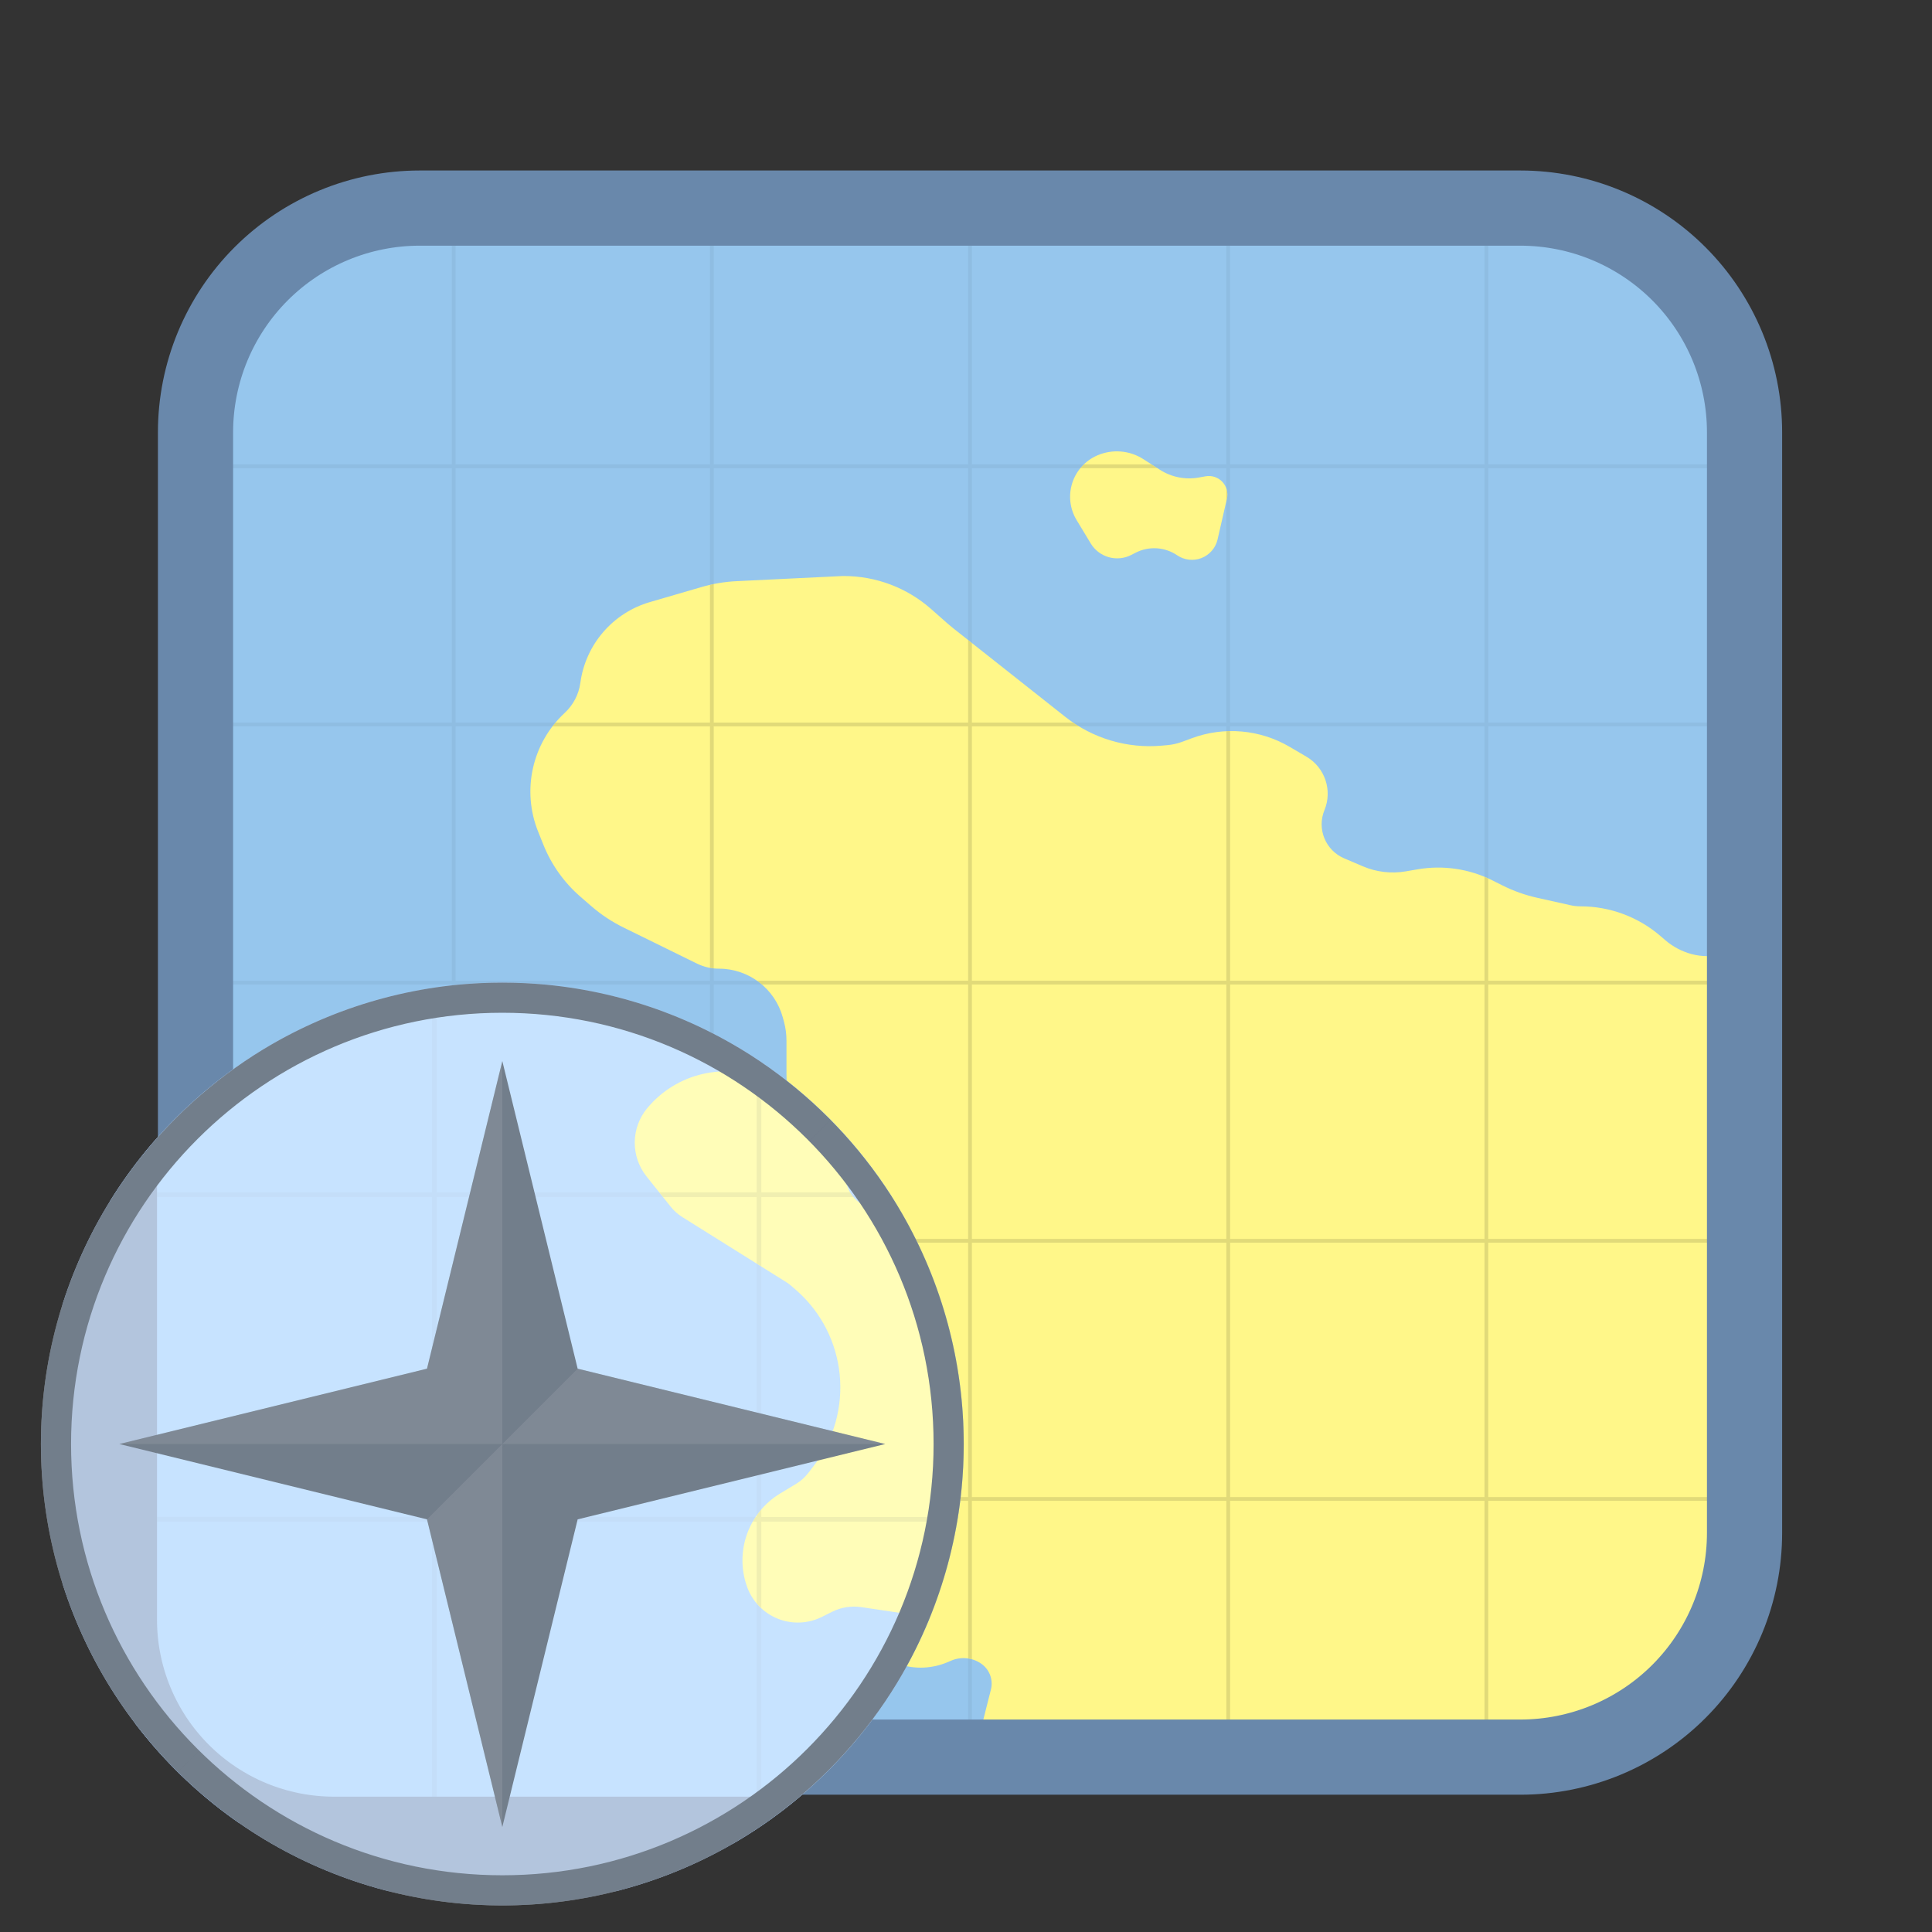 <?xml version="1.0" encoding="UTF-8" standalone="no"?><!DOCTYPE svg PUBLIC "-//W3C//DTD SVG 1.1//EN" "http://www.w3.org/Graphics/SVG/1.1/DTD/svg11.dtd"><svg width="100%" height="100%" viewBox="0 0 267 267" version="1.1" xmlns="http://www.w3.org/2000/svg" xmlns:xlink="http://www.w3.org/1999/xlink" xml:space="preserve" xmlns:serif="http://www.serif.com/" style="fill-rule:evenodd;clip-rule:evenodd;stroke-linecap:round;stroke-linejoin:round;stroke-miterlimit:1.5;"><rect x="0" y="0" width="267" height="267" fill="#333333" stroke="none"/><rect id="Artboard2" x="0.724" y="1.592" width="266.667" height="266.667" style="fill:none;"/><path d="M241.094,59.748c0,-8.219 -3.264,-16.102 -9.076,-21.913c-5.812,-5.812 -13.694,-9.077 -21.913,-9.077l-152.096,0c-8.219,0 -16.101,3.265 -21.913,9.077c-5.811,5.811 -9.076,13.694 -9.076,21.913l-0,152.095c-0,8.219 3.265,16.101 9.076,21.913c5.812,5.812 13.694,9.077 21.913,9.077l152.096,-0c8.219,-0 16.101,-3.265 21.913,-9.077c5.812,-5.812 9.076,-13.694 9.076,-21.913l0,-152.095Z" style="fill:#96c6ed;"/><clipPath id="_clip1"><path d="M241.094,59.748c0,-8.219 -3.264,-16.102 -9.076,-21.913c-5.812,-5.812 -13.694,-9.077 -21.913,-9.077l-152.096,0c-8.219,0 -16.101,3.265 -21.913,9.077c-5.811,5.811 -9.076,13.694 -9.076,21.913l-0,152.095c-0,8.219 3.265,16.101 9.076,21.913c5.812,5.812 13.694,9.077 21.913,9.077l152.096,-0c8.219,-0 16.101,-3.265 21.913,-9.077c5.812,-5.812 9.076,-13.694 9.076,-21.913l0,-152.095Z"/></clipPath><g clip-path="url(#_clip1)"><g id="grid" opacity="0.05"><g><path d="M62.699,28.758l-0,214.075" style="fill:none;stroke:#000;stroke-width:0.52px;"/><path d="M98.378,28.758l-0,214.075" style="fill:none;stroke:#000;stroke-width:0.52px;"/><path d="M27.02,28.758l-0,214.075" style="fill:none;stroke:#000;stroke-width:0.52px;"/><path d="M241.094,28.758l0,214.075" style="fill:none;stroke:#000;stroke-width:0.52px;"/><path d="M205.415,28.758l0,214.075" style="fill:none;stroke:#000;stroke-width:0.52px;"/><path d="M169.736,28.758l0,214.075" style="fill:none;stroke:#000;stroke-width:0.52px;"/><path d="M134.057,28.758l0,214.075" style="fill:none;stroke:#000;stroke-width:0.52px;"/></g><g><path d="M241.094,64.437l-214.074,0" style="fill:none;stroke:#000;stroke-width:0.52px;"/><path d="M241.094,100.116l-214.074,0" style="fill:none;stroke:#000;stroke-width:0.52px;"/><path d="M241.094,28.758l-214.074,0" style="fill:none;stroke:#000;stroke-width:0.52px;"/><path d="M241.094,242.833l-214.074,-0" style="fill:none;stroke:#000;stroke-width:0.52px;"/><path d="M241.094,207.154l-214.074,-0" style="fill:none;stroke:#000;stroke-width:0.52px;"/><path d="M241.094,171.475l-214.074,-0" style="fill:none;stroke:#000;stroke-width:0.52px;"/><path d="M241.094,135.795l-214.074,0" style="fill:none;stroke:#000;stroke-width:0.52px;"/></g></g><path id="path3032" d="M158.016,63.456c-1.895,-1.218 -4.27,-1.417 -6.34,-0.532c-0.003,0.001 -0.006,0.002 -0.009,0.004c-1.657,0.708 -2.927,2.099 -3.479,3.815c-0.553,1.716 -0.335,3.587 0.597,5.129c0.672,1.112 1.351,2.234 1.954,3.232c1.16,1.92 3.61,2.613 5.605,1.586c0.195,-0.1 0.39,-0.201 0.583,-0.3c1.836,-0.946 4.042,-0.813 5.751,0.347c0.003,0.002 0.005,0.004 0.008,0.005c0.992,0.674 2.253,0.814 3.369,0.375c1.116,-0.438 1.944,-1.399 2.212,-2.568c0.426,-1.857 0.898,-3.914 1.292,-5.63c0.193,-0.839 -0.049,-1.718 -0.643,-2.341c-0.594,-0.623 -1.461,-0.906 -2.308,-0.754c-0.313,0.056 -0.627,0.113 -0.932,0.168c-1.865,0.335 -3.788,-0.048 -5.382,-1.072c-0.725,-0.466 -1.524,-0.98 -2.278,-1.464Zm-41.402,16.149c-0.091,-0 -0.182,0.002 -0.273,0.006c-1.21,0.059 -10.14,0.492 -14.555,0.706c-1.633,0.079 -3.25,0.35 -4.819,0.807c-1.847,0.538 -4.533,1.321 -7.155,2.085c-5.102,1.486 -8.859,5.827 -9.598,11.09c-0.005,0.033 -0.009,0.066 -0.014,0.099c-0.222,1.577 -0.981,3.031 -2.149,4.114c-0.001,0.001 -0.002,0.001 -0.002,0.002c-4.508,4.18 -5.972,10.705 -3.683,16.41c0.253,0.631 0.5,1.245 0.733,1.826c1.107,2.758 2.855,5.213 5.1,7.161c0.516,0.448 1.035,0.898 1.51,1.31c1.356,1.177 2.859,2.173 4.47,2.964c2.927,1.438 7.75,3.806 10.141,4.981c0.946,0.464 1.985,0.705 3.038,0.705c0.002,0 0.003,0 0.004,0c4.133,0 7.751,2.772 8.827,6.762c0.056,0.209 0.109,0.407 0.159,0.589c0.226,0.84 0.341,1.706 0.341,2.575c-0,1.136 -0,2.866 -0,4.607c-0,3.886 1.636,7.593 4.509,10.211c0,-0 0,0 0.001,0.001c2.54,2.315 3.855,5.682 3.556,9.106c-0.002,0.018 -0.003,0.037 -0.005,0.055c-0.169,1.94 -1.347,3.648 -3.1,4.495c-0.228,0.11 -0.46,0.222 -0.692,0.334c-0.897,0.434 -1.937,0.467 -2.86,0.09c-0.923,-0.377 -1.642,-1.128 -1.979,-2.066c-0.554,-1.541 -1.202,-3.344 -1.778,-4.946c-0.988,-2.749 -3.051,-4.979 -5.714,-6.179c-0.061,-0.028 -0.123,-0.055 -0.184,-0.083c-5.261,-2.37 -11.456,-0.938 -15.142,3.5c-0.002,0.002 -0.004,0.004 -0.006,0.006c-1.336,1.609 -1.359,3.934 -0.054,5.568c1.16,1.453 2.496,3.125 3.286,4.115c0.457,0.572 1.007,1.063 1.628,1.451c2.531,1.585 9.429,5.903 11.119,6.961c0.251,0.158 0.49,0.334 0.715,0.528c0.167,0.145 0.391,0.338 0.661,0.571c5.57,4.815 6.404,13.145 1.897,18.968c-0.208,0.269 -0.398,0.514 -0.564,0.729c-0.502,0.648 -1.121,1.198 -1.823,1.621c-0.404,0.243 -0.898,0.54 -1.438,0.865c-3.511,2.113 -5.041,6.412 -3.655,10.268c0.002,0.003 0.003,0.006 0.004,0.009c0.573,1.594 1.801,2.867 3.373,3.496c1.573,0.63 3.339,0.557 4.854,-0.202c0.202,-0.1 0.397,-0.198 0.585,-0.292c1.337,-0.669 2.848,-0.91 4.326,-0.69c1.827,0.272 4.41,0.656 6.407,0.953c0.765,0.114 1.446,0.548 1.872,1.194c0.425,0.645 0.556,1.442 0.359,2.19c-0.09,0.344 -0.181,0.689 -0.267,1.016c-0.339,1.287 -0.126,2.656 0.586,3.78c0.001,0.001 0.002,0.003 0.003,0.004c2.506,3.951 7.504,5.504 11.808,3.671c0.166,-0.071 0.328,-0.14 0.485,-0.207c1.349,-0.575 2.897,-0.424 4.11,0.4c-0,-0 -0,-0 -0,-0c1.17,0.794 1.717,2.236 1.37,3.606c-0.499,1.973 -1.197,4.729 -1.564,6.181c-0.162,0.639 -0.118,1.314 0.126,1.927c0,0.001 0.001,0.002 0.001,0.003c0.227,0.57 0.778,0.943 1.39,0.943c7.529,0 55.178,0 83.366,0c11.506,0 20.833,-9.327 20.833,-20.833c0,-29.664 0,-81.283 0,-88.33c0,-0.477 -0.315,-0.897 -0.773,-1.029c-0.001,-0 -0.002,-0.001 -0.003,-0.001c-0.527,-0.152 -1.073,-0.229 -1.622,-0.229c-0.78,-0 -1.954,-0 -2.808,-0c-0.716,-0 -1.429,-0.095 -2.121,-0.282c-0,-0 -0.001,-0 -0.002,-0c-1.337,-0.362 -2.576,-1.018 -3.626,-1.921c-0.217,-0.186 -0.447,-0.384 -0.686,-0.589c-3.069,-2.636 -6.98,-4.086 -11.025,-4.086c-0,0 -0.001,0 -0.001,0c-0.464,0 -0.927,-0.051 -1.38,-0.152c-1.021,-0.228 -2.999,-0.669 -4.61,-1.029c-1.658,-0.37 -3.265,-0.942 -4.785,-1.702c-0.442,-0.222 -0.922,-0.462 -1.411,-0.707c-3.189,-1.596 -6.805,-2.13 -10.319,-1.526c-0.561,0.096 -1.117,0.192 -1.639,0.281c-1.999,0.344 -4.056,0.104 -5.922,-0.691c-0.81,-0.345 -1.713,-0.73 -2.6,-1.108c-2.578,-1.098 -3.793,-4.066 -2.725,-6.657c0.001,-0.002 0.002,-0.004 0.002,-0.006c1.127,-2.734 0.069,-5.88 -2.48,-7.378c-0.75,-0.44 -1.541,-0.904 -2.329,-1.367c-4.101,-2.409 -9.067,-2.845 -13.525,-1.19c-0.5,0.186 -0.952,0.354 -1.321,0.491c-0.66,0.245 -1.349,0.401 -2.051,0.464c-0.23,0.021 -0.491,0.044 -0.774,0.069c-4.791,0.429 -9.563,-0.995 -13.336,-3.978c-5.624,-4.446 -13.532,-10.699 -15.475,-12.235c-0.296,-0.234 -0.586,-0.476 -0.869,-0.726c-0.468,-0.414 -1.277,-1.129 -2.193,-1.937c-3.332,-2.942 -7.624,-4.566 -12.069,-4.566c-0.001,-0 -0.001,-0 -0.002,-0Z" style="fill:#fff789;"/><clipPath id="_clip2"><path d="M158.016,63.456c-1.895,-1.218 -4.27,-1.417 -6.34,-0.532c-0.003,0.001 -0.006,0.002 -0.009,0.004c-1.657,0.708 -2.927,2.099 -3.479,3.815c-0.553,1.716 -0.335,3.587 0.597,5.129c0.672,1.112 1.351,2.234 1.954,3.232c1.16,1.92 3.61,2.613 5.605,1.586c0.195,-0.1 0.39,-0.201 0.583,-0.3c1.836,-0.946 4.042,-0.813 5.751,0.347c0.003,0.002 0.005,0.004 0.008,0.005c0.992,0.674 2.253,0.814 3.369,0.375c1.116,-0.438 1.944,-1.399 2.212,-2.568c0.426,-1.857 0.898,-3.914 1.292,-5.63c0.193,-0.839 -0.049,-1.718 -0.643,-2.341c-0.594,-0.623 -1.461,-0.906 -2.308,-0.754c-0.313,0.056 -0.627,0.113 -0.932,0.168c-1.865,0.335 -3.788,-0.048 -5.382,-1.072c-0.725,-0.466 -1.524,-0.98 -2.278,-1.464Zm-41.402,16.149c-0.091,-0 -0.182,0.002 -0.273,0.006c-1.21,0.059 -10.14,0.492 -14.555,0.706c-1.633,0.079 -3.25,0.35 -4.819,0.807c-1.847,0.538 -4.533,1.321 -7.155,2.085c-5.102,1.486 -8.859,5.827 -9.598,11.09c-0.005,0.033 -0.009,0.066 -0.014,0.099c-0.222,1.577 -0.981,3.031 -2.149,4.114c-0.001,0.001 -0.002,0.001 -0.002,0.002c-4.508,4.18 -5.972,10.705 -3.683,16.41c0.253,0.631 0.5,1.245 0.733,1.826c1.107,2.758 2.855,5.213 5.1,7.161c0.516,0.448 1.035,0.898 1.51,1.31c1.356,1.177 2.859,2.173 4.47,2.964c2.927,1.438 7.75,3.806 10.141,4.981c0.946,0.464 1.985,0.705 3.038,0.705c0.002,0 0.003,0 0.004,0c4.133,0 7.751,2.772 8.827,6.762c0.056,0.209 0.109,0.407 0.159,0.589c0.226,0.84 0.341,1.706 0.341,2.575c-0,1.136 -0,2.866 -0,4.607c-0,3.886 1.636,7.593 4.509,10.211c0,-0 0,0 0.001,0.001c2.54,2.315 3.855,5.682 3.556,9.106c-0.002,0.018 -0.003,0.037 -0.005,0.055c-0.169,1.94 -1.347,3.648 -3.1,4.495c-0.228,0.11 -0.46,0.222 -0.692,0.334c-0.897,0.434 -1.937,0.467 -2.86,0.09c-0.923,-0.377 -1.642,-1.128 -1.979,-2.066c-0.554,-1.541 -1.202,-3.344 -1.778,-4.946c-0.988,-2.749 -3.051,-4.979 -5.714,-6.179c-0.061,-0.028 -0.123,-0.055 -0.184,-0.083c-5.261,-2.37 -11.456,-0.938 -15.142,3.5c-0.002,0.002 -0.004,0.004 -0.006,0.006c-1.336,1.609 -1.359,3.934 -0.054,5.568c1.16,1.453 2.496,3.125 3.286,4.115c0.457,0.572 1.007,1.063 1.628,1.451c2.531,1.585 9.429,5.903 11.119,6.961c0.251,0.158 0.49,0.334 0.715,0.528c0.167,0.145 0.391,0.338 0.661,0.571c5.57,4.815 6.404,13.145 1.897,18.968c-0.208,0.269 -0.398,0.514 -0.564,0.729c-0.502,0.648 -1.121,1.198 -1.823,1.621c-0.404,0.243 -0.898,0.54 -1.438,0.865c-3.511,2.113 -5.041,6.412 -3.655,10.268c0.002,0.003 0.003,0.006 0.004,0.009c0.573,1.594 1.801,2.867 3.373,3.496c1.573,0.63 3.339,0.557 4.854,-0.202c0.202,-0.1 0.397,-0.198 0.585,-0.292c1.337,-0.669 2.848,-0.91 4.326,-0.69c1.827,0.272 4.41,0.656 6.407,0.953c0.765,0.114 1.446,0.548 1.872,1.194c0.425,0.645 0.556,1.442 0.359,2.19c-0.09,0.344 -0.181,0.689 -0.267,1.016c-0.339,1.287 -0.126,2.656 0.586,3.78c0.001,0.001 0.002,0.003 0.003,0.004c2.506,3.951 7.504,5.504 11.808,3.671c0.166,-0.071 0.328,-0.14 0.485,-0.207c1.349,-0.575 2.897,-0.424 4.11,0.4c-0,-0 -0,-0 -0,-0c1.17,0.794 1.717,2.236 1.37,3.606c-0.499,1.973 -1.197,4.729 -1.564,6.181c-0.162,0.639 -0.118,1.314 0.126,1.927c0,0.001 0.001,0.002 0.001,0.003c0.227,0.57 0.778,0.943 1.39,0.943c7.529,0 55.178,0 83.366,0c11.506,0 20.833,-9.327 20.833,-20.833c0,-29.664 0,-81.283 0,-88.33c0,-0.477 -0.315,-0.897 -0.773,-1.029c-0.001,-0 -0.002,-0.001 -0.003,-0.001c-0.527,-0.152 -1.073,-0.229 -1.622,-0.229c-0.78,-0 -1.954,-0 -2.808,-0c-0.716,-0 -1.429,-0.095 -2.121,-0.282c-0,-0 -0.001,-0 -0.002,-0c-1.337,-0.362 -2.576,-1.018 -3.626,-1.921c-0.217,-0.186 -0.447,-0.384 -0.686,-0.589c-3.069,-2.636 -6.98,-4.086 -11.025,-4.086c-0,0 -0.001,0 -0.001,0c-0.464,0 -0.927,-0.051 -1.38,-0.152c-1.021,-0.228 -2.999,-0.669 -4.61,-1.029c-1.658,-0.37 -3.265,-0.942 -4.785,-1.702c-0.442,-0.222 -0.922,-0.462 -1.411,-0.707c-3.189,-1.596 -6.805,-2.13 -10.319,-1.526c-0.561,0.096 -1.117,0.192 -1.639,0.281c-1.999,0.344 -4.056,0.104 -5.922,-0.691c-0.81,-0.345 -1.713,-0.73 -2.6,-1.108c-2.578,-1.098 -3.793,-4.066 -2.725,-6.657c0.001,-0.002 0.002,-0.004 0.002,-0.006c1.127,-2.734 0.069,-5.88 -2.48,-7.378c-0.75,-0.44 -1.541,-0.904 -2.329,-1.367c-4.101,-2.409 -9.067,-2.845 -13.525,-1.19c-0.5,0.186 -0.952,0.354 -1.321,0.491c-0.66,0.245 -1.349,0.401 -2.051,0.464c-0.23,0.021 -0.491,0.044 -0.774,0.069c-4.791,0.429 -9.563,-0.995 -13.336,-3.978c-5.624,-4.446 -13.532,-10.699 -15.475,-12.235c-0.296,-0.234 -0.586,-0.476 -0.869,-0.726c-0.468,-0.414 -1.277,-1.129 -2.193,-1.937c-3.332,-2.942 -7.624,-4.566 -12.069,-4.566c-0.001,-0 -0.001,-0 -0.002,-0Z"/></clipPath><g clip-path="url(#_clip2)"><g id="grid1" serif:id="grid" opacity="0.12"><g><path d="M62.699,28.758l-0,214.075" style="fill:none;stroke:#000;stroke-width:0.52px;"/><path d="M98.378,28.758l-0,214.075" style="fill:none;stroke:#000;stroke-width:0.52px;"/><path d="M27.02,28.758l-0,214.075" style="fill:none;stroke:#000;stroke-width:0.52px;"/><path d="M241.094,28.758l0,214.075" style="fill:none;stroke:#000;stroke-width:0.52px;"/><path d="M205.415,28.758l0,214.075" style="fill:none;stroke:#000;stroke-width:0.52px;"/><path d="M169.736,28.758l0,214.075" style="fill:none;stroke:#000;stroke-width:0.52px;"/><path d="M134.057,28.758l0,214.075" style="fill:none;stroke:#000;stroke-width:0.52px;"/></g><g><path d="M241.094,64.437l-214.074,0" style="fill:none;stroke:#000;stroke-width:0.52px;"/><path d="M241.094,100.116l-214.074,0" style="fill:none;stroke:#000;stroke-width:0.52px;"/><path d="M241.094,28.758l-214.074,0" style="fill:none;stroke:#000;stroke-width:0.52px;"/><path d="M241.094,242.833l-214.074,-0" style="fill:none;stroke:#000;stroke-width:0.52px;"/><path d="M241.094,207.154l-214.074,-0" style="fill:none;stroke:#000;stroke-width:0.52px;"/><path d="M241.094,171.475l-214.074,-0" style="fill:none;stroke:#000;stroke-width:0.52px;"/><path d="M241.094,135.795l-214.074,0" style="fill:none;stroke:#000;stroke-width:0.52px;"/></g></g></g></g><path d="M241.094,59.748c0,-8.219 -3.264,-16.102 -9.076,-21.913c-5.812,-5.812 -13.694,-9.077 -21.913,-9.077l-152.096,0c-8.219,0 -16.101,3.265 -21.913,9.077c-5.811,5.811 -9.076,13.694 -9.076,21.913l-0,152.095c-0,8.219 3.265,16.101 9.076,21.913c5.812,5.812 13.694,9.077 21.913,9.077l152.096,-0c8.219,-0 16.101,-3.265 21.913,-9.077c5.812,-5.812 9.076,-13.694 9.076,-21.913l0,-152.095Z" style="fill:none;stroke:#6988ab;stroke-width:10.39px;"/><circle cx="69.42" cy="199.562" r="63.766" style="fill:none;"/><clipPath id="_clip3"><circle cx="69.42" cy="199.562" r="63.766"/></clipPath><g clip-path="url(#_clip3)"><path d="M284.336,16.649c-0,-8.219 -3.265,-16.101 -9.077,-21.913c-5.812,-5.812 -13.694,-9.077 -21.913,-9.077l-207.187,0c-8.219,0 -16.102,3.265 -21.913,9.077c-5.812,5.812 -9.077,13.694 -9.077,21.913l0,207.187c0,8.219 3.265,16.102 9.077,21.913c5.811,5.812 13.694,9.077 21.913,9.077l207.187,-0c8.219,-0 16.101,-3.265 21.913,-9.077c5.812,-5.811 9.077,-13.694 9.077,-21.913l-0,-207.187Z" style="fill:#8ec6ff;"/><clipPath id="_clip4"><path d="M284.336,16.649c-0,-8.219 -3.265,-16.101 -9.077,-21.913c-5.812,-5.812 -13.694,-9.077 -21.913,-9.077l-207.187,0c-8.219,0 -16.102,3.265 -21.913,9.077c-5.812,5.812 -9.077,13.694 -9.077,21.913l0,207.187c0,8.219 3.265,16.102 9.077,21.913c5.811,5.812 13.694,9.077 21.913,9.077l207.187,-0c8.219,-0 16.101,-3.265 21.913,-9.077c5.812,-5.811 9.077,-13.694 9.077,-21.913l-0,-207.187Z"/></clipPath><g clip-path="url(#_clip4)"><g id="grid2" serif:id="grid" opacity="0.05"><g><path d="M60.03,-14.341l0,269.167" style="fill:none;stroke:#000;stroke-width:0.65px;"/><path d="M104.891,-14.341l0,269.167" style="fill:none;stroke:#000;stroke-width:0.65px;"/><path d="M15.169,-14.341l0,269.167" style="fill:none;stroke:#000;stroke-width:0.65px;"/><path d="M239.475,-14.341l-0,269.167" style="fill:none;stroke:#000;stroke-width:0.65px;"/><path d="M194.614,-14.341l-0,269.167" style="fill:none;stroke:#000;stroke-width:0.65px;"/><path d="M149.752,-14.341l0,269.167" style="fill:none;stroke:#000;stroke-width:0.65px;"/></g><g><path d="M284.336,30.52l-269.167,0" style="fill:none;stroke:#000;stroke-width:0.65px;"/><path d="M284.336,75.381l-269.167,0" style="fill:none;stroke:#000;stroke-width:0.65px;"/><path d="M284.336,254.826l-269.167,-0" style="fill:none;stroke:#000;stroke-width:0.65px;"/><path d="M284.336,209.965l-269.167,-0" style="fill:none;stroke:#000;stroke-width:0.65px;"/><path d="M284.336,165.104l-269.167,-0" style="fill:none;stroke:#000;stroke-width:0.65px;"/><path d="M284.336,120.243l-269.167,-0" style="fill:none;stroke:#000;stroke-width:0.65px;"/></g></g><path id="path30321" serif:id="path3032" d="M179.569,29.089c-2.189,-1.407 -4.934,-1.638 -7.328,-0.615c-0.002,0.001 -0.003,0.001 -0.005,0.002c-2.17,0.927 -3.832,2.749 -4.555,4.996c-0.724,2.246 -0.438,4.695 0.782,6.715c0.79,1.307 1.581,2.614 2.287,3.783c1.447,2.393 4.499,3.257 6.985,1.977c0.294,-0.152 0.589,-0.304 0.879,-0.453c2.243,-1.155 4.938,-0.992 7.026,0.424c0.003,0.003 0.006,0.005 0.01,0.007c1.27,0.862 2.883,1.042 4.312,0.48c1.428,-0.561 2.488,-1.791 2.831,-3.287c0.396,-1.724 0.821,-3.578 1.214,-5.291c0.328,-1.426 -0.083,-2.92 -1.092,-3.979c-1.009,-1.058 -2.483,-1.539 -3.922,-1.28c-0.001,-0 -0.002,-0 -0.003,0c-2.012,0.362 -4.087,-0.051 -5.807,-1.157c-1.114,-0.716 -2.424,-1.558 -3.614,-2.322Zm-51.416,20.502c-0.336,0 -0.673,0.008 -1.009,0.025c-2.494,0.121 -13.598,0.659 -18.6,0.901c-1.633,0.08 -3.25,0.35 -4.819,0.808c-2.382,0.693 -6.225,1.813 -9.92,2.89c-6.223,1.813 -10.805,7.106 -11.706,13.525c-0.001,0.002 -0.001,0.005 -0.001,0.007c-0.319,2.271 -1.412,4.363 -3.093,5.922c-0.158,0.146 -0.321,0.297 -0.487,0.451c-5.178,4.802 -6.86,12.298 -4.231,18.852c0.553,1.376 1.093,2.722 1.576,3.925c1.233,3.073 3.18,5.808 5.681,7.978c1.002,0.869 2.045,1.774 2.914,2.528c1.356,1.177 2.859,2.173 4.47,2.964c3.75,1.842 10.828,5.318 13.807,6.78c0.905,0.445 1.901,0.676 2.909,0.676c0.001,0 0.001,0 0.002,0c5.481,0 10.28,3.677 11.707,8.969c0.052,0.192 0.101,0.374 0.146,0.542c0.237,0.878 0.357,1.783 0.357,2.692c-0,1.613 -0,4.411 -0,7.062c-0,4.254 1.791,8.312 4.935,11.178c0.489,0.445 0.983,0.895 1.465,1.335c2.734,2.492 4.149,6.116 3.827,9.801c-0,0.01 -0.001,0.021 -0.002,0.032c-0.268,3.072 -2.133,5.776 -4.91,7.118c-0.001,0 -0.001,0.001 -0.002,0.001c-1.115,0.539 -2.406,0.579 -3.552,0.111c-1.146,-0.468 -2.039,-1.4 -2.458,-2.565c-0.742,-2.065 -1.621,-4.511 -2.383,-6.631c-1.161,-3.23 -3.584,-5.85 -6.713,-7.259c-0.642,-0.29 -1.317,-0.594 -2.005,-0.904c-5.77,-2.599 -12.564,-1.028 -16.607,3.838c-0.002,0.002 -0.003,0.003 -0.004,0.004c-2.266,2.727 -2.304,6.671 -0.091,9.442c1.289,1.614 2.594,3.249 3.354,4.199c0.439,0.55 0.968,1.022 1.564,1.395c2.971,1.86 12.377,7.749 14.363,8.992c0.247,0.155 0.481,0.328 0.701,0.518c0.156,0.135 0.364,0.314 0.613,0.53c7.179,6.204 8.253,16.939 2.445,24.442c-0.267,0.346 -0.505,0.653 -0.706,0.912c-0.467,0.604 -1.042,1.116 -1.696,1.51c-0.558,0.335 -1.31,0.788 -2.151,1.294c-4.417,2.658 -6.342,8.065 -4.598,12.917c0.001,0.002 0.002,0.004 0.003,0.007c0.72,2.004 2.264,3.604 4.241,4.396c1.977,0.792 4.199,0.699 6.104,-0.254c0.502,-0.251 0.976,-0.489 1.4,-0.701c1.248,-0.624 2.658,-0.849 4.039,-0.644c2.288,0.341 5.978,0.89 8.769,1.305c0.967,0.144 1.828,0.693 2.366,1.51c0.539,0.816 0.704,1.824 0.455,2.77c-0.113,0.43 -0.226,0.86 -0.333,1.269c-0.424,1.609 -0.158,3.322 0.733,4.727c0.001,0.002 0.002,0.004 0.003,0.005c3.156,4.974 9.449,6.93 14.868,4.622c0.202,-0.086 0.398,-0.17 0.588,-0.251c1.701,-0.725 3.654,-0.535 5.183,0.504c0.001,0.001 0.003,0.002 0.004,0.003c1.464,0.994 2.15,2.798 1.715,4.514c-0.627,2.478 -1.504,5.945 -1.968,7.776c-0.205,0.809 -0.149,1.663 0.16,2.439c0,0.001 0.001,0.002 0.001,0.003c0.283,0.712 0.972,1.179 1.738,1.179c9.94,-0 75.797,-0 110.189,-0c11.505,-0 20.833,-9.327 20.833,-20.833c-0,-36.042 -0,-107.091 -0,-116.418c-0,-0.603 -0.399,-1.134 -0.979,-1.301c-0.001,-0 -0.002,-0 -0.003,-0.001c-0.659,-0.19 -1.342,-0.287 -2.029,-0.287c-1.107,0 -2.85,0 -3.929,0c-0.639,0 -1.276,-0.084 -1.893,-0.251c-0,-0 -0.001,-0 -0.001,-0c-1.932,-0.523 -3.723,-1.471 -5.241,-2.775c-0.357,-0.307 -0.739,-0.635 -1.131,-0.972c-3.491,-3 -7.942,-4.649 -12.545,-4.649c-0.001,-0 -0.001,-0 -0.002,-0c-1.081,-0 -2.158,-0.119 -3.213,-0.355c-1.544,-0.344 -3.912,-0.873 -5.709,-1.274c-1.658,-0.37 -3.265,-0.942 -4.785,-1.702c-0.733,-0.367 -1.583,-0.792 -2.455,-1.229c-3.95,-1.977 -8.429,-2.639 -12.782,-1.891c-0.996,0.172 -1.982,0.341 -2.857,0.491c-2.06,0.355 -4.178,0.107 -6.101,-0.712c-1.142,-0.487 -2.493,-1.062 -3.82,-1.628c-3.297,-1.404 -4.85,-5.199 -3.484,-8.511c0.001,-0.004 0.003,-0.007 0.004,-0.011c1.393,-3.378 0.085,-7.267 -3.066,-9.118c-1.321,-0.776 -2.751,-1.615 -4.131,-2.426c-4.455,-2.617 -9.85,-3.091 -14.693,-1.292c-0.55,0.204 -1.078,0.4 -1.561,0.58c-1.695,0.629 -3.468,1.03 -5.269,1.191c-0.226,0.021 -0.46,0.042 -0.701,0.063c-5.309,0.475 -10.597,-1.102 -14.778,-4.408c-7.21,-5.7 -18.126,-14.331 -20.448,-16.168c-0.296,-0.234 -0.586,-0.476 -0.869,-0.726c-0.656,-0.579 -1.995,-1.762 -3.46,-3.056c-3.807,-3.361 -8.711,-5.217 -13.79,-5.217c-0.174,0 -0.33,0 -0.462,0Z" style="fill:#fffc6e;"/><clipPath id="_clip5"><path d="M179.569,29.089c-2.189,-1.407 -4.934,-1.638 -7.328,-0.615c-0.002,0.001 -0.003,0.001 -0.005,0.002c-2.17,0.927 -3.832,2.749 -4.555,4.996c-0.724,2.246 -0.438,4.695 0.782,6.715c0.79,1.307 1.581,2.614 2.287,3.783c1.447,2.393 4.499,3.257 6.985,1.977c0.294,-0.152 0.589,-0.304 0.879,-0.453c2.243,-1.155 4.938,-0.992 7.026,0.424c0.003,0.003 0.006,0.005 0.01,0.007c1.27,0.862 2.883,1.042 4.312,0.48c1.428,-0.561 2.488,-1.791 2.831,-3.287c0.396,-1.724 0.821,-3.578 1.214,-5.291c0.328,-1.426 -0.083,-2.92 -1.092,-3.979c-1.009,-1.058 -2.483,-1.539 -3.922,-1.28c-0.001,-0 -0.002,-0 -0.003,0c-2.012,0.362 -4.087,-0.051 -5.807,-1.157c-1.114,-0.716 -2.424,-1.558 -3.614,-2.322Zm-51.416,20.502c-0.336,0 -0.673,0.008 -1.009,0.025c-2.494,0.121 -13.598,0.659 -18.6,0.901c-1.633,0.08 -3.25,0.35 -4.819,0.808c-2.382,0.693 -6.225,1.813 -9.92,2.89c-6.223,1.813 -10.805,7.106 -11.706,13.525c-0.001,0.002 -0.001,0.005 -0.001,0.007c-0.319,2.271 -1.412,4.363 -3.093,5.922c-0.158,0.146 -0.321,0.297 -0.487,0.451c-5.178,4.802 -6.86,12.298 -4.231,18.852c0.553,1.376 1.093,2.722 1.576,3.925c1.233,3.073 3.18,5.808 5.681,7.978c1.002,0.869 2.045,1.774 2.914,2.528c1.356,1.177 2.859,2.173 4.47,2.964c3.75,1.842 10.828,5.318 13.807,6.78c0.905,0.445 1.901,0.676 2.909,0.676c0.001,0 0.001,0 0.002,0c5.481,0 10.28,3.677 11.707,8.969c0.052,0.192 0.101,0.374 0.146,0.542c0.237,0.878 0.357,1.783 0.357,2.692c-0,1.613 -0,4.411 -0,7.062c-0,4.254 1.791,8.312 4.935,11.178c0.489,0.445 0.983,0.895 1.465,1.335c2.734,2.492 4.149,6.116 3.827,9.801c-0,0.01 -0.001,0.021 -0.002,0.032c-0.268,3.072 -2.133,5.776 -4.91,7.118c-0.001,0 -0.001,0.001 -0.002,0.001c-1.115,0.539 -2.406,0.579 -3.552,0.111c-1.146,-0.468 -2.039,-1.4 -2.458,-2.565c-0.742,-2.065 -1.621,-4.511 -2.383,-6.631c-1.161,-3.23 -3.584,-5.85 -6.713,-7.259c-0.642,-0.29 -1.317,-0.594 -2.005,-0.904c-5.77,-2.599 -12.564,-1.028 -16.607,3.838c-0.002,0.002 -0.003,0.003 -0.004,0.004c-2.266,2.727 -2.304,6.671 -0.091,9.442c1.289,1.614 2.594,3.249 3.354,4.199c0.439,0.55 0.968,1.022 1.564,1.395c2.971,1.86 12.377,7.749 14.363,8.992c0.247,0.155 0.481,0.328 0.701,0.518c0.156,0.135 0.364,0.314 0.613,0.53c7.179,6.204 8.253,16.939 2.445,24.442c-0.267,0.346 -0.505,0.653 -0.706,0.912c-0.467,0.604 -1.042,1.116 -1.696,1.51c-0.558,0.335 -1.31,0.788 -2.151,1.294c-4.417,2.658 -6.342,8.065 -4.598,12.917c0.001,0.002 0.002,0.004 0.003,0.007c0.72,2.004 2.264,3.604 4.241,4.396c1.977,0.792 4.199,0.699 6.104,-0.254c0.502,-0.251 0.976,-0.489 1.4,-0.701c1.248,-0.624 2.658,-0.849 4.039,-0.644c2.288,0.341 5.978,0.89 8.769,1.305c0.967,0.144 1.828,0.693 2.366,1.51c0.539,0.816 0.704,1.824 0.455,2.77c-0.113,0.43 -0.226,0.86 -0.333,1.269c-0.424,1.609 -0.158,3.322 0.733,4.727c0.001,0.002 0.002,0.004 0.003,0.005c3.156,4.974 9.449,6.93 14.868,4.622c0.202,-0.086 0.398,-0.17 0.588,-0.251c1.701,-0.725 3.654,-0.535 5.183,0.504c0.001,0.001 0.003,0.002 0.004,0.003c1.464,0.994 2.15,2.798 1.715,4.514c-0.627,2.478 -1.504,5.945 -1.968,7.776c-0.205,0.809 -0.149,1.663 0.16,2.439c0,0.001 0.001,0.002 0.001,0.003c0.283,0.712 0.972,1.179 1.738,1.179c9.94,-0 75.797,-0 110.189,-0c11.505,-0 20.833,-9.327 20.833,-20.833c-0,-36.042 -0,-107.091 -0,-116.418c-0,-0.603 -0.399,-1.134 -0.979,-1.301c-0.001,-0 -0.002,-0 -0.003,-0.001c-0.659,-0.19 -1.342,-0.287 -2.029,-0.287c-1.107,0 -2.85,0 -3.929,0c-0.639,0 -1.276,-0.084 -1.893,-0.251c-0,-0 -0.001,-0 -0.001,-0c-1.932,-0.523 -3.723,-1.471 -5.241,-2.775c-0.357,-0.307 -0.739,-0.635 -1.131,-0.972c-3.491,-3 -7.942,-4.649 -12.545,-4.649c-0.001,-0 -0.001,-0 -0.002,-0c-1.081,-0 -2.158,-0.119 -3.213,-0.355c-1.544,-0.344 -3.912,-0.873 -5.709,-1.274c-1.658,-0.37 -3.265,-0.942 -4.785,-1.702c-0.733,-0.367 -1.583,-0.792 -2.455,-1.229c-3.95,-1.977 -8.429,-2.639 -12.782,-1.891c-0.996,0.172 -1.982,0.341 -2.857,0.491c-2.06,0.355 -4.178,0.107 -6.101,-0.712c-1.142,-0.487 -2.493,-1.062 -3.82,-1.628c-3.297,-1.404 -4.85,-5.199 -3.484,-8.511c0.001,-0.004 0.003,-0.007 0.004,-0.011c1.393,-3.378 0.085,-7.267 -3.066,-9.118c-1.321,-0.776 -2.751,-1.615 -4.131,-2.426c-4.455,-2.617 -9.85,-3.091 -14.693,-1.292c-0.55,0.204 -1.078,0.4 -1.561,0.58c-1.695,0.629 -3.468,1.03 -5.269,1.191c-0.226,0.021 -0.46,0.042 -0.701,0.063c-5.309,0.475 -10.597,-1.102 -14.778,-4.408c-7.21,-5.7 -18.126,-14.331 -20.448,-16.168c-0.296,-0.234 -0.586,-0.476 -0.869,-0.726c-0.656,-0.579 -1.995,-1.762 -3.46,-3.056c-3.807,-3.361 -8.711,-5.217 -13.79,-5.217c-0.174,0 -0.33,0 -0.462,0Z"/></clipPath><g clip-path="url(#_clip5)"><g id="grid3" serif:id="grid" opacity="0.12"><g><path d="M60.03,-14.341l0,269.167" style="fill:none;stroke:#000;stroke-width:0.65px;"/><path d="M104.891,-14.341l0,269.167" style="fill:none;stroke:#000;stroke-width:0.65px;"/><path d="M15.169,-14.341l0,269.167" style="fill:none;stroke:#000;stroke-width:0.65px;"/><path d="M239.475,-14.341l-0,269.167" style="fill:none;stroke:#000;stroke-width:0.65px;"/><path d="M194.614,-14.341l-0,269.167" style="fill:none;stroke:#000;stroke-width:0.65px;"/><path d="M149.752,-14.341l0,269.167" style="fill:none;stroke:#000;stroke-width:0.65px;"/></g><g><path d="M284.336,30.52l-269.167,0" style="fill:none;stroke:#000;stroke-width:0.65px;"/><path d="M284.336,75.381l-269.167,0" style="fill:none;stroke:#000;stroke-width:0.65px;"/><path d="M284.336,254.826l-269.167,-0" style="fill:none;stroke:#000;stroke-width:0.65px;"/><path d="M284.336,209.965l-269.167,-0" style="fill:none;stroke:#000;stroke-width:0.65px;"/><path d="M284.336,165.104l-269.167,-0" style="fill:none;stroke:#000;stroke-width:0.65px;"/><path d="M284.336,120.243l-269.167,-0" style="fill:none;stroke:#000;stroke-width:0.65px;"/></g></g></g></g><path d="M284.336,16.649c-0,-8.219 -3.265,-16.101 -9.077,-21.913c-5.812,-5.812 -13.694,-9.077 -21.913,-9.077l-207.187,0c-8.219,0 -16.102,3.265 -21.913,9.077c-5.812,5.812 -9.077,13.694 -9.077,21.913l0,207.187c0,8.219 3.265,16.102 9.077,21.913c5.811,5.812 13.694,9.077 21.913,9.077l207.187,-0c8.219,-0 16.101,-3.265 21.913,-9.077c5.812,-5.811 9.077,-13.694 9.077,-21.913l-0,-207.187Z" style="fill:none;stroke:#6488b9;stroke-width:13.06px;"/><circle cx="69.42" cy="199.562" r="63.766" style="fill:#fff;fill-opacity:0.4;"/><clipPath id="_clip6"><circle cx="69.42" cy="199.562" r="63.766"/></clipPath><g clip-path="url(#_clip6)"><path d="M69.42,146.639l10.412,42.511l42.511,10.412l-42.511,10.411l-10.412,42.512l-10.411,-42.512l-42.512,-10.411l42.512,-10.412l10.411,-42.511Z" style="fill:#536171;"/><clipPath id="_clip7"><path d="M69.42,146.639l10.412,42.511l42.511,10.412l-42.511,10.411l-10.412,42.512l-10.411,-42.512l-42.512,-10.411l42.512,-10.412l10.411,-42.511Z"/></clipPath><g clip-path="url(#_clip7)"><g opacity="0.5"><path d="M69.42,199.562l0,-52.923l-52.923,52.923l52.923,-0Z" style="fill:#fff;fill-opacity:0.18;"/><path d="M69.42,252.485l0,-52.923l-52.923,52.923l52.923,-0Z" style="fill:#fff;fill-opacity:0.18;"/><path d="M122.343,199.562l0,-52.923l-52.923,52.923l52.923,-0Z" style="fill:#fff;fill-opacity:0.18;"/></g></g></g><path d="M69.42,135.795c35.194,0 63.767,28.573 63.767,63.767c-0,35.194 -28.573,63.766 -63.767,63.766c-35.194,0 -63.766,-28.572 -63.766,-63.766c-0,-35.194 28.572,-63.767 63.766,-63.767Zm0,4.167c32.894,0 59.6,26.706 59.6,59.6c-0,32.894 -26.706,59.6 -59.6,59.6c-32.894,-0 -59.6,-26.706 -59.6,-59.6c0,-32.894 26.706,-59.6 59.6,-59.6Z" style="fill:#536171;"/><clipPath id="_clip8"><path d="M69.42,135.795c35.194,0 63.767,28.573 63.767,63.767c-0,35.194 -28.573,63.766 -63.767,63.766c-35.194,0 -63.766,-28.572 -63.766,-63.766c-0,-35.194 28.572,-63.767 63.766,-63.767Zm0,4.167c32.894,0 59.6,26.706 59.6,59.6c-0,32.894 -26.706,59.6 -59.6,59.6c-32.894,-0 -59.6,-26.706 -59.6,-59.6c0,-32.894 26.706,-59.6 59.6,-59.6Z"/></clipPath><g clip-path="url(#_clip8)"><g><path d="M5.157,135.34l0,128.968l129.051,-128.968l-129.051,0Z" style="fill:#fff;fill-opacity:0.18;"/><path d="M134.208,264.308l0,-128.968l-129.051,128.968l129.051,0Z" style="fill:#fff;fill-opacity:0.18;"/></g></g></g></svg>